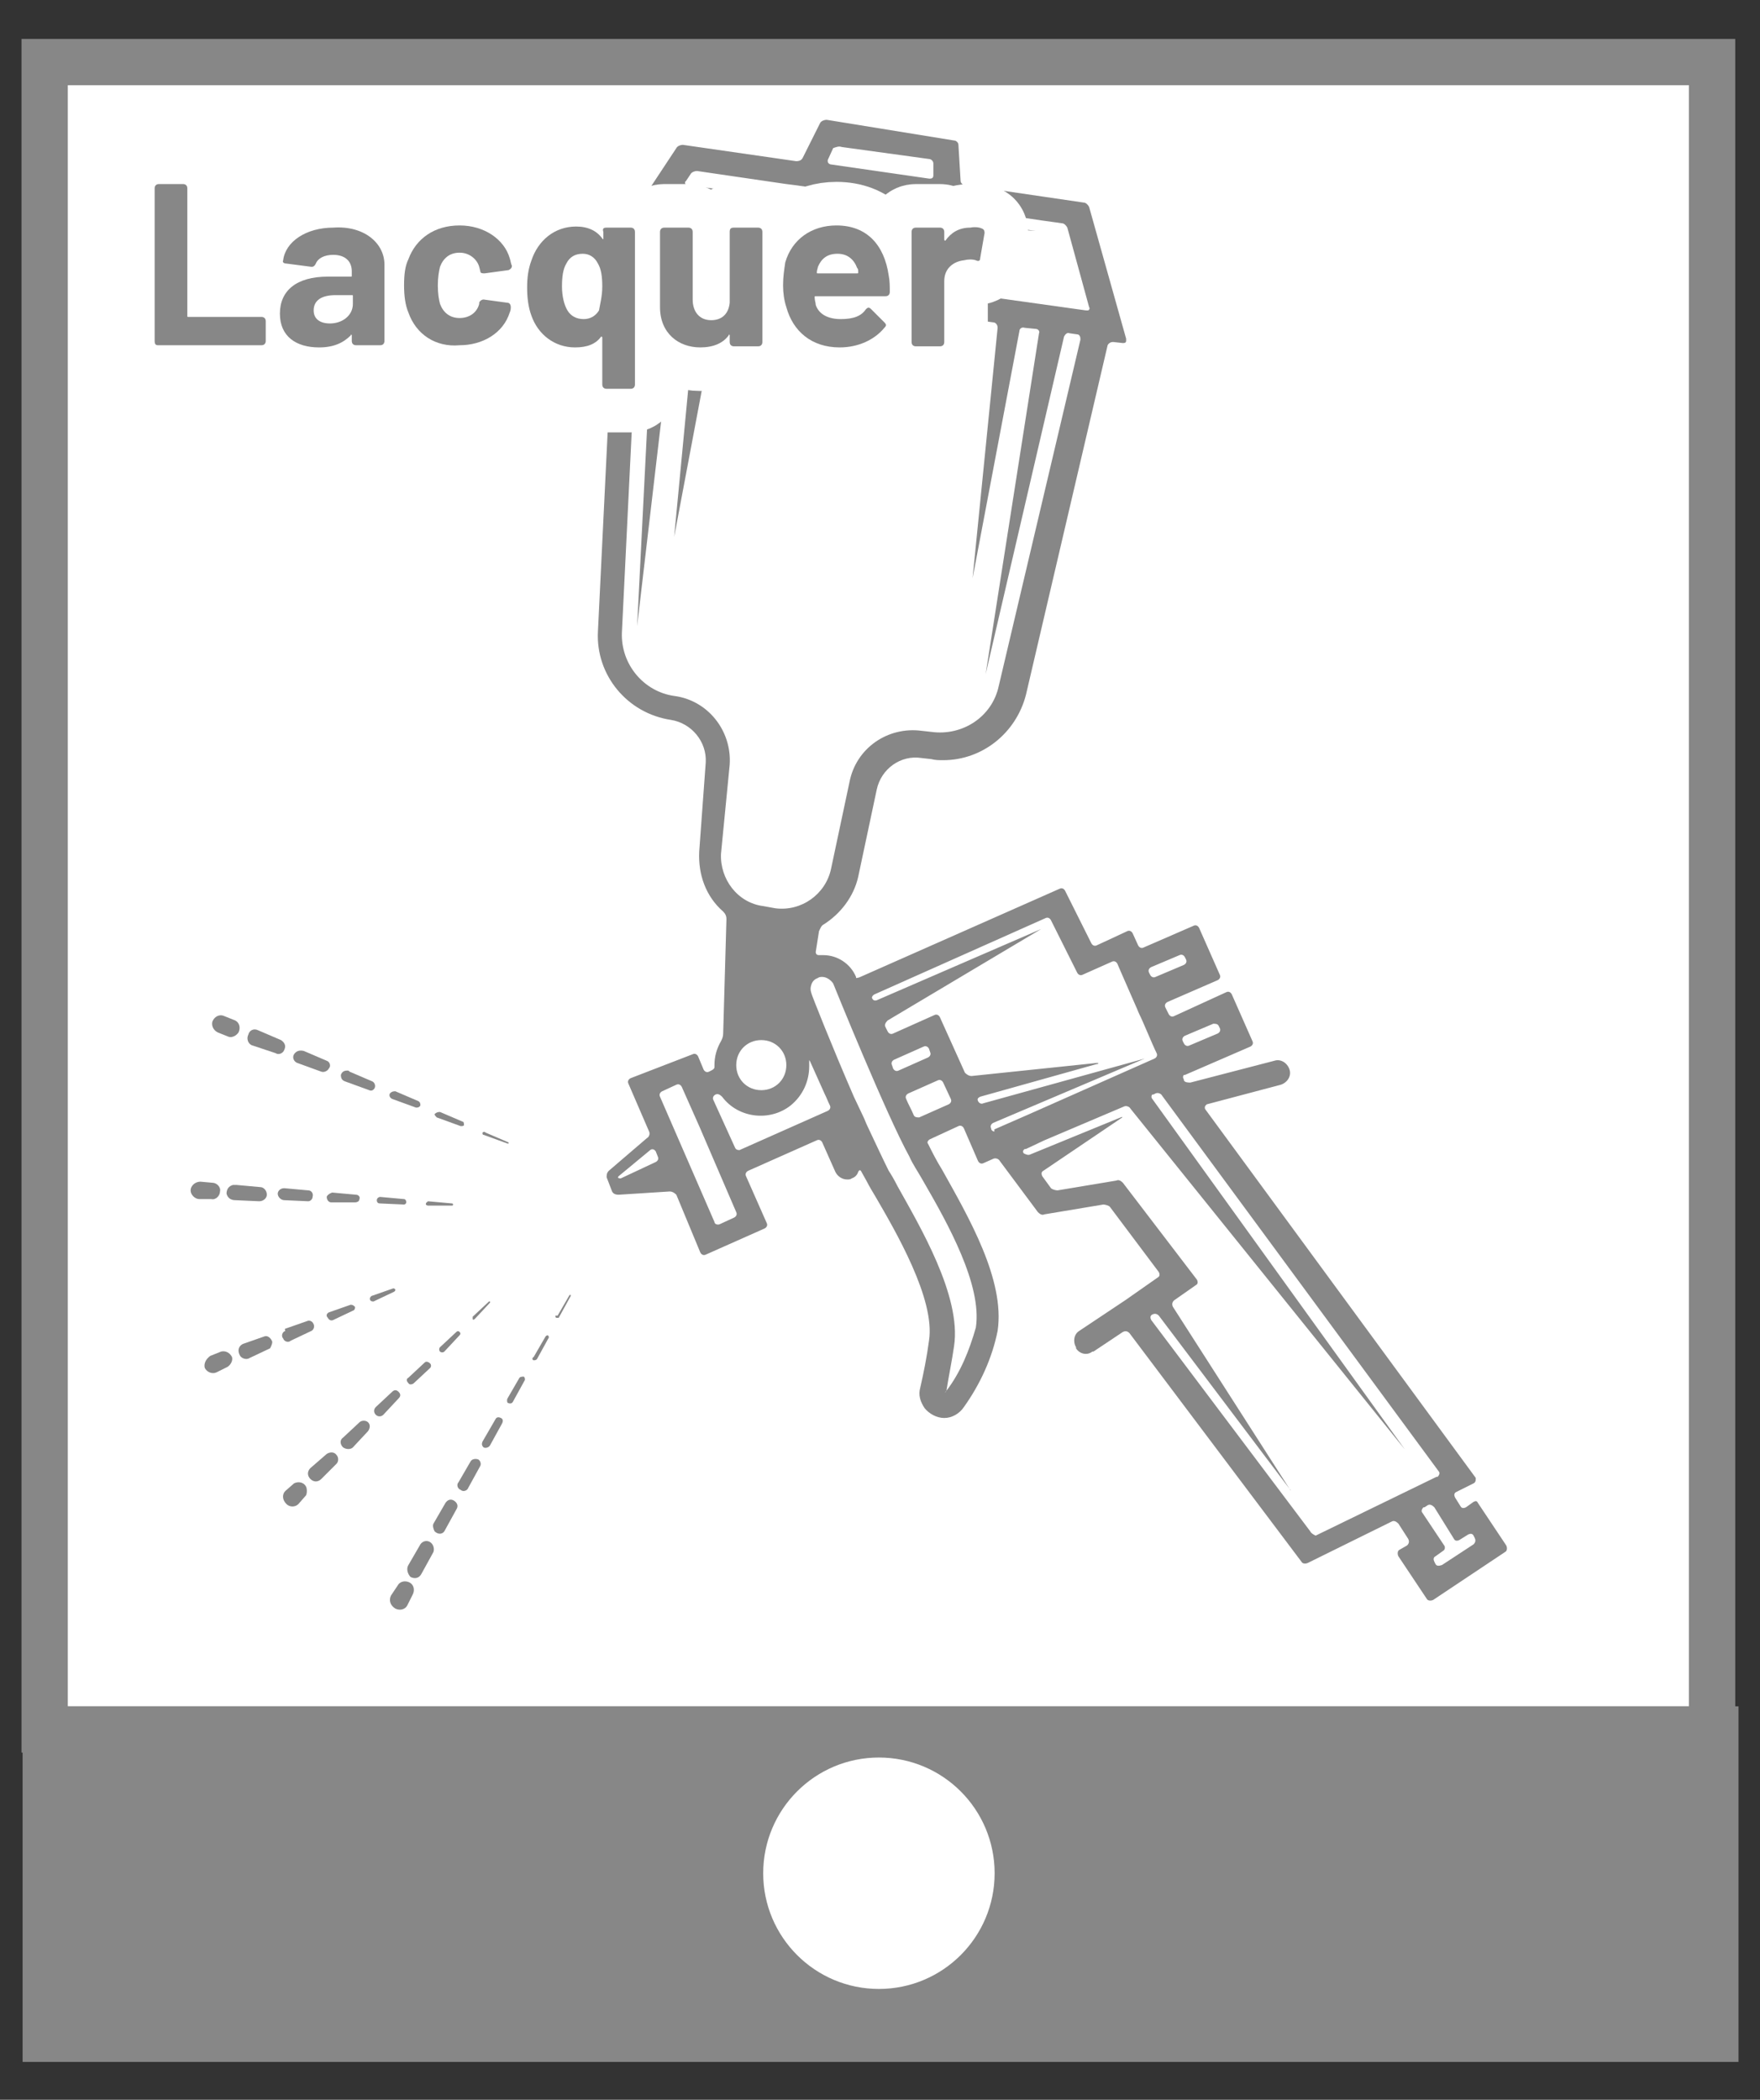 <?xml version="1.0" encoding="UTF-8"?>
<!-- Generator: Adobe Illustrator 26.0.2, SVG Export Plug-In . SVG Version: 6.00 Build 0)  -->
<svg xmlns="http://www.w3.org/2000/svg" xmlns:xlink="http://www.w3.org/1999/xlink" version="1.1" id="Ebene_1" x="0px" y="0px" viewBox="0 0 161.6 192.8" style="enable-background:new 0 0 161.6 192.8;" xml:space="preserve">
<rect x="0" y="0" width="161.6" height="192.8" fill="#333333" stroke="none"/>
<style type="text/css">
	.st0{fill:#FFFFFF;stroke:#878787;stroke-width:4.25;}
	.st1{fill:#878787;stroke:#878787;stroke-width:4.25;}
	.st2{fill:#FFFFFF;stroke:#FFFFFF;stroke-width:4.25;}
	.st3{fill:#FFFFFF;stroke:#FFFFFF;stroke-width:5;}
	.st4{fill:#878787;}
	.st5{fill:#FFFFFF;stroke:#FFFFFF;stroke-width:8;}
</style>
<rect x="4.1" y="5.7" class="st0" width="153.1" height="153.1"></rect>
<rect x="4.2" y="158.8" class="st1" width="153.3" height="28.4"></rect>
<circle class="st2" cx="80.7" cy="172" r="8.5"></circle>
<g>
	<path class="st3" d="M14.2,31.3v-14c0-0.2,0.1-0.4,0.4-0.4h2.2c0.2,0,0.4,0.1,0.4,0.4V29c0,0.1,0,0.1,0.1,0.1H24   c0.2,0,0.4,0.1,0.4,0.4v1.8c0,0.2-0.1,0.4-0.4,0.4h-9.5C14.3,31.7,14.2,31.6,14.2,31.3z"></path>
	<path class="st3" d="M35.3,24.3v7c0,0.2-0.1,0.4-0.4,0.4h-2.2c-0.2,0-0.4-0.1-0.4-0.4v-0.5c0-0.1-0.1-0.1-0.1,0   c-0.7,0.7-1.6,1.1-2.9,1.1c-2.1,0-3.6-1-3.6-3.1s1.5-3.4,4.4-3.4h2.1c0.1,0,0.1,0,0.1-0.1v-0.4c0-0.9-0.6-1.5-1.7-1.5   c-0.8,0-1.4,0.3-1.6,0.8c-0.1,0.2-0.2,0.3-0.4,0.3l-2.3-0.3c-0.2,0-0.4-0.1-0.3-0.3c0.2-1.7,2.1-3,4.6-3   C33.4,20.7,35.3,22.3,35.3,24.3z M32.4,27.9v-0.7c0-0.1,0-0.1-0.1-0.1h-1.5c-1.3,0-2,0.5-2,1.4c0,0.8,0.6,1.2,1.5,1.2   C31.4,29.7,32.4,29,32.4,27.9z"></path>
	<path class="st3" d="M37.5,28.7c-0.3-0.7-0.4-1.6-0.4-2.5c0-1,0.1-1.8,0.4-2.4c0.7-1.9,2.4-3.1,4.7-3.1s4.1,1.3,4.6,3   c0.1,0.3,0.1,0.5,0.2,0.7c0,0.2-0.1,0.3-0.3,0.4l-2.2,0.3c-0.2,0-0.4,0-0.4-0.2L44,24.5c-0.2-0.7-0.9-1.3-1.8-1.3   c-0.9,0-1.5,0.5-1.8,1.3c-0.1,0.4-0.2,1-0.2,1.7c0,0.8,0.1,1.3,0.2,1.7c0.3,0.8,0.9,1.3,1.8,1.3c0.9,0,1.6-0.5,1.8-1.3   c0-0.1,0-0.1,0-0.1c0-0.1,0.2-0.3,0.4-0.3l2.2,0.3c0.2,0,0.3,0.2,0.3,0.4c0,0.1,0,0.3-0.1,0.5c-0.6,1.9-2.5,3-4.6,3   C40,31.9,38.2,30.7,37.5,28.7z"></path>
	<path class="st3" d="M55.7,20.9h2.2c0.2,0,0.4,0.1,0.4,0.4v14c0,0.2-0.1,0.4-0.4,0.4h-2.2c-0.2,0-0.4-0.1-0.4-0.4V31   c0-0.1-0.1-0.1-0.1-0.1c-0.5,0.7-1.3,1-2.4,1c-1.9,0-3.4-1.2-4-2.9c-0.3-0.8-0.4-1.7-0.4-2.6s0.1-1.7,0.4-2.5   c0.6-1.8,2.1-3.1,4.1-3.1c1.1,0,1.9,0.4,2.4,1.1c0.1,0.1,0.1,0.1,0.1,0v-0.6C55.3,21,55.4,20.9,55.7,20.9z M55.3,26.3   c0-0.9-0.1-1.6-0.4-2.1c-0.3-0.6-0.8-0.9-1.4-0.9c-0.7,0-1.2,0.3-1.5,0.9c-0.3,0.5-0.4,1.2-0.4,2.1s0.2,1.7,0.5,2.2   s0.8,0.8,1.5,0.8c0.6,0,1.1-0.3,1.4-0.8C55.1,27.9,55.3,27.2,55.3,26.3z"></path>
	<path class="st3" d="M67.4,20.9h2.2c0.2,0,0.4,0.1,0.4,0.4v10.1c0,0.2-0.1,0.4-0.4,0.4h-2.2c-0.2,0-0.4-0.1-0.4-0.4v-0.6   c0-0.1-0.1-0.1-0.1,0c-0.5,0.7-1.4,1.1-2.6,1.1c-2,0-3.7-1.3-3.7-3.7v-6.9c0-0.2,0.1-0.4,0.4-0.4h2.2c0.2,0,0.4,0.1,0.4,0.4v6.2   c0,1.1,0.6,1.9,1.7,1.9c1,0,1.6-0.6,1.7-1.6v-6.5C67,21,67.1,20.9,67.4,20.9z"></path>
	<path class="st3" d="M79.5,28.4c0.2-0.2,0.3-0.2,0.5,0l1.2,1.2c0.2,0.2,0.2,0.3,0,0.5c-0.9,1.1-2.4,1.8-4.1,1.8   c-2.6,0-4.3-1.5-4.9-3.7c-0.2-0.6-0.3-1.3-0.3-2c0-0.8,0.1-1.4,0.2-2.1c0.6-2.1,2.4-3.4,4.7-3.4c2.8,0,4.4,1.8,4.8,4.6   c0.1,0.5,0.1,1,0.1,1.5c0,0.2-0.1,0.4-0.4,0.4h-6.4c-0.1,0-0.1,0-0.1,0.1c0,0.3,0.1,0.5,0.1,0.7c0.3,0.9,1.2,1.3,2.3,1.3   C78.4,29.3,79.1,29,79.5,28.4z M75.1,24.5c0,0.1-0.1,0.3-0.1,0.5c0,0.1,0,0.1,0.1,0.1h3.6c0.1,0,0.1,0,0.1-0.1c0-0.2,0-0.3-0.1-0.4   c-0.3-0.8-0.9-1.3-1.8-1.3C75.9,23.3,75.4,23.8,75.1,24.5z"></path>
	<path class="st3" d="M90.2,21c0.2,0.1,0.2,0.3,0.2,0.4L90,23.7c0,0.3-0.2,0.3-0.4,0.2c-0.3-0.1-0.7-0.1-1.1,0   c-0.9,0.1-1.8,0.7-1.8,1.9v5.6c0,0.2-0.1,0.4-0.4,0.4h-2.2c-0.2,0-0.4-0.1-0.4-0.4V21.3c0-0.2,0.1-0.4,0.4-0.4h2.2   c0.2,0,0.4,0.1,0.4,0.4V22c0,0.1,0.1,0.1,0.1,0.1c0.5-0.7,1.2-1.2,2.3-1.2C89.6,20.8,90,20.9,90.2,21z"></path>
</g>
<g>
	<path class="st4" d="M135.3,137.9l-0.7,0.5c-0.2,0.1-0.4,0.1-0.5-0.1l0,0l-0.5-0.8c-0.1-0.2-0.1-0.4,0.1-0.5l0,0l1.6-0.8   c0.2-0.1,0.2-0.3,0.2-0.4c0,0,0,0,0-0.1l-24.8-33.8c-0.1-0.1-0.1-0.3,0-0.4l0.1-0.1l6.8-1.8c0.6-0.2,1-0.8,0.8-1.4s-0.8-1-1.4-0.8   l-7.7,2c-0.2,0-0.5,0-0.6-0.2v-0.1c-0.1-0.1-0.1-0.3,0-0.4h0.1l6-2.6c0.2-0.1,0.3-0.3,0.2-0.5l-1.9-4.3c-0.1-0.2-0.3-0.3-0.5-0.2   l0,0l-4.8,2.2c-0.2,0.1-0.4,0-0.5-0.2l0,0l-0.3-0.6c-0.1-0.2,0-0.4,0.2-0.5l0,0l4.6-2c0.2-0.1,0.3-0.3,0.2-0.5l0,0l-1.9-4.3   c-0.1-0.2-0.3-0.3-0.5-0.2l-4.6,2c-0.2,0.1-0.4,0-0.5-0.2l0,0l-0.5-1.1c-0.1-0.2-0.3-0.3-0.5-0.2l-2.8,1.3c-0.2,0.1-0.4,0-0.5-0.2   l-2.4-4.8c-0.1-0.2-0.3-0.3-0.5-0.2l0,0L79,89.7c-0.2,0.1-0.4,0.1-0.4,0.1v-0.1c-0.5-1.2-1.7-2-3-2c-0.1,0-0.2,0-0.4,0   c-0.2,0-0.3-0.1-0.3-0.3l0.3-1.9c0.1-0.2,0.2-0.5,0.4-0.6c1.6-1,2.8-2.6,3.2-4.4l1.7-8c0.4-1.9,2.2-3.2,4.1-2.9l0.9,0.1   c0.4,0.1,0.7,0.1,1.1,0.1c3.6,0,6.7-2.5,7.6-6l7.5-32.1c0.1-0.2,0.3-0.3,0.5-0.3l0.9,0.1c0.1,0,0.3,0,0.3-0.2c0-0.1,0-0.1,0-0.2   L100,19c-0.1-0.2-0.3-0.4-0.5-0.4L88.6,17c-0.2,0-0.4-0.2-0.4-0.4L88,13.3c0-0.2-0.2-0.4-0.4-0.4L75.9,11c-0.2,0-0.5,0.1-0.6,0.3   l-1.6,3.2c-0.1,0.2-0.3,0.3-0.6,0.3l-10.4-1.5c-0.2,0-0.5,0.1-0.6,0.3l-7,10.6c-0.1,0.1-0.1,0.2,0,0.3c0,0,0.1,0.1,0.2,0.1l0.8,0.1   c0.2,0,0.4,0.2,0.4,0.5L54.9,58c-0.2,4,2.7,7.5,6.7,8.1c1.9,0.3,3.3,2,3.2,3.9l-0.6,8.2c-0.1,2.1,0.6,4.1,2.2,5.5   c0.2,0.2,0.3,0.4,0.3,0.7l-0.3,10.5c0,0.3-0.1,0.5-0.2,0.7c-0.4,0.7-0.6,1.4-0.6,2.2c0,0.1,0,0.1,0,0.2s-0.1,0.2-0.3,0.3l-0.2,0.1   c-0.2,0.1-0.4,0-0.5-0.2l0,0L64.1,97c-0.1-0.2-0.3-0.3-0.5-0.2l0,0L57.9,99c-0.2,0.1-0.3,0.3-0.2,0.5l1.9,4.4   c0.1,0.2,0,0.5-0.2,0.6l-3.5,3c-0.2,0.2-0.2,0.4-0.2,0.6l0.5,1.3c0.1,0.2,0.3,0.3,0.6,0.3l4.7-0.3c0.2,0,0.4,0.1,0.6,0.3l2.2,5.3   c0.1,0.2,0.3,0.3,0.5,0.2l0,0l5.4-2.4c0.2-0.1,0.3-0.3,0.2-0.5l-1.9-4.3c-0.1-0.2,0-0.4,0.2-0.5l6.3-2.8c0.2-0.1,0.4,0,0.5,0.2l0,0   l1.2,2.7c0.2,0.4,0.6,0.7,1.1,0.7c0.1,0,0.3,0,0.4-0.1c0.3-0.1,0.5-0.3,0.6-0.6c0.1-0.2,0.2-0.2,0.3,0l0.5,0.9   c0.2,0.4,0.5,0.9,0.8,1.4c1.8,3.1,5.5,9.4,4.9,13.2c-0.2,1.5-0.5,3-0.8,4.3c-0.2,0.7,0,1.3,0.4,1.9c0.4,0.5,1.1,0.9,1.8,0.9   c0.7,0,1.4-0.4,1.8-1c1.5-2.1,2.6-4.5,3.1-7c0.7-4.7-2.7-10.5-5.1-14.8c-0.5-0.8-0.9-1.6-1.2-2.2l-0.1-0.2c-0.1-0.1,0-0.3,0.2-0.4   l2.6-1.2c0.2-0.1,0.4,0,0.5,0.2l1.3,3c0.1,0.2,0.3,0.3,0.5,0.2l0,0l0.9-0.4c0.2-0.1,0.5,0,0.6,0.2l3.5,4.7c0.2,0.2,0.4,0.3,0.6,0.2   l5.4-0.9c0.2,0,0.5,0.1,0.6,0.2l4.5,6c0.1,0.2,0.1,0.4-0.1,0.5l0,0l-3,2.1l-0.6,0.4l-3.6,2.4c-0.5,0.3-0.6,1-0.3,1.5c0,0,0,0,0,0.1   c0.3,0.5,1,0.7,1.5,0.3c0,0,0,0,0.1,0l2.7-1.8c0.2-0.1,0.4-0.1,0.6,0.1l15.8,21c0.1,0.2,0.4,0.2,0.6,0.1l7.7-3.8   c0.2-0.1,0.4,0,0.6,0.2l0.9,1.4c0.1,0.2,0.1,0.4-0.1,0.6l-0.7,0.4c-0.2,0.1-0.2,0.4-0.1,0.6l2.6,3.9c0.1,0.2,0.4,0.2,0.6,0.1   l6.6-4.4c0.2-0.1,0.2-0.4,0.1-0.6l-2.6-3.9C135.6,137.8,135.5,137.8,135.3,137.9z M111.9,94.2l0.1,0.2c0.1,0.2,0,0.4-0.2,0.5l0,0   l-2.6,1.1c-0.2,0.1-0.4,0-0.5-0.2l0,0l-0.1-0.2c-0.1-0.2,0-0.4,0.2-0.5l0,0l2.6-1.1C111.6,94,111.8,94,111.9,94.2z M108.8,87.9   l0.1,0.2c0.1,0.2,0,0.4-0.2,0.5l0,0l-2.6,1.1c-0.2,0.1-0.4,0-0.5-0.2l0,0l-0.1-0.2c-0.1-0.2,0-0.4,0.2-0.5l0,0l2.6-1.1   C108.5,87.6,108.7,87.7,108.8,87.9L108.8,87.9z M77.3,13.5l8,1.1c0.2,0,0.4,0.2,0.4,0.4v1.1c0,0.2-0.1,0.3-0.3,0.3h-0.1l-9-1.3   c-0.1,0-0.3-0.1-0.3-0.3v-0.1l0.5-1.1C76.8,13.5,77,13.4,77.3,13.5z M61.7,19l33.4,2.2c0.2,0,0.2,0,0,0l-32-4.2   c-0.1,0-0.2-0.1-0.2-0.2s0-0.1,0.1-0.2l0.4-0.6c0.1-0.2,0.4-0.3,0.6-0.3l8.2,1.2L73,17c2.2,0.3,12.6,1.8,14.7,2.1l0.8,0.1   c1.6,0.2,7.4,1.1,9,1.3c0.2,0,0.4,0.2,0.5,0.4l2,7.3c0.1,0.1,0,0.3-0.1,0.3c0,0-0.1,0-0.2,0l-18.6-2.6l-21.9-3.1   c-0.1,0-0.2-0.1-0.2-0.2s0-0.1,0.1-0.1l2.1-3.1C61.3,19.1,61.5,19,61.7,19z M67,70.2c0.2-3.1-2-5.9-5.1-6.3   c-2.8-0.4-4.9-2.9-4.8-5.8l1.6-32.7c0-0.2,0.2-0.4,0.4-0.3l0,0l0.6,0.1c0.2,0,0.4,0.2,0.4,0.5l-1.6,31.8c0,0.2,0,0.2,0,0l3.7-31.6   c0-0.2,0.2-0.4,0.4-0.3l0,0l1.1,0.2c0.2,0,0.4,0.2,0.4,0.4l-2.2,23.1c0,0.2,0,0.2,0,0l4.3-22.8c0-0.2,0.2-0.4,0.5-0.3l14.3,2   l10.2,1.4c0.2,0,0.4,0.2,0.4,0.5l-2.3,23c0,0.2,0,0.2,0,0l4.3-22.7c0-0.2,0.2-0.4,0.5-0.3l1,0.1c0.2,0,0.4,0.2,0.3,0.4l0,0   l-4.9,31.3c0,0.2,0,0.2,0,0l7.2-31c0.1-0.2,0.3-0.4,0.5-0.3l0.7,0.1c0.2,0,0.3,0.2,0.3,0.4c0,0,0,0,0,0.1L91.7,63   c-0.6,2.8-3.3,4.6-6.2,4.2l-0.9-0.1c-3.1-0.4-6,1.6-6.6,4.7l-1.7,8c-0.5,2.3-2.7,3.9-5.1,3.6l-1.1-0.2c-2.4-0.3-4-2.5-3.9-4.8   L67,70.2z M72.2,97.8c0,1.3-1,2.3-2.3,2.3s-2.3-1-2.3-2.3s1-2.3,2.3-2.3l0,0C71.2,95.5,72.2,96.5,72.2,97.8L72.2,97.8z M56.8,108   l2.9-2.4c0.1-0.1,0.3-0.1,0.4,0l0.1,0.1l0.2,0.5c0.1,0.2,0,0.4-0.2,0.5l0,0l-3.2,1.5C56.7,108.2,56.7,108.1,56.8,108z M65.6,112.2   l-5-11.5c-0.1-0.2,0-0.4,0.2-0.5l0,0l1.3-0.6c0.2-0.1,0.4,0,0.5,0.2l1.6,3.6l3.4,7.9c0.1,0.2,0,0.4-0.2,0.5l-1.3,0.6   C65.9,112.5,65.6,112.4,65.6,112.2L65.6,112.2z M67.5,105.4l-2-4.4c-0.1-0.2,0-0.4,0.2-0.5l0,0c0.2-0.1,0.4,0,0.6,0.2   c1.5,2,4.4,2.3,6.3,0.8c1.1-0.9,1.7-2.2,1.7-3.6c0-0.1,0-0.2,0-0.4s0-0.2,0.1,0l1.3,2.9c0.2,0.4,0.3,0.7,0.5,1.1   c0.1,0.2,0,0.4-0.2,0.5l0,0l-8.1,3.6C67.8,105.6,67.6,105.6,67.5,105.4L67.5,105.4z M86.7,128.8v-0.3c0-0.2,0-0.2,0,0V128.8   C86.7,129,86.7,129,86.7,128.8z M86.9,127.7C86.8,127.9,86.7,127.9,86.9,127.7c0.2-1.3,0.5-2.7,0.7-4.1c0.7-4.6-3.2-11.1-5.2-14.7   c-0.3-0.6-0.6-1.1-0.8-1.4c-0.5-1-1.2-2.5-2-4.2c-0.1-0.2-0.2-0.5-0.3-0.7l-0.9-1.9c-2-4.6-3.9-9.4-3.9-9.5c-0.1-0.3-0.1-0.5,0-0.8   s0.3-0.5,0.6-0.6c0.1-0.1,0.3-0.1,0.4-0.1c0.4,0,0.8,0.3,1,0.6c0.2,0.5,4.9,12.1,7,15.9c0.3,0.7,0.8,1.4,1.3,2.3   c2.2,3.8,5.4,9.5,4.8,13.4C89,124,88.2,126,86.9,127.7L86.9,127.7z M82.1,97.3l2.7-1.2c0.2-0.1,0.4,0,0.5,0.2l0,0l0.1,0.3   c0.1,0.2,0,0.4-0.2,0.5l0,0l-2.7,1.2c-0.2,0.1-0.4,0-0.5-0.2l0,0l-0.1-0.3C81.8,97.6,81.9,97.4,82.1,97.3L82.1,97.3z M83.9,102.4   c-0.2-0.5-0.5-1-0.7-1.5c-0.1-0.2,0-0.4,0.2-0.5l2.7-1.2c0.2-0.1,0.4,0,0.5,0.2l0.7,1.5c0.1,0.2,0,0.4-0.2,0.5l0,0l-2.7,1.2   C84.2,102.6,84,102.6,83.9,102.4z M91.3,103.9c-0.1,0-0.3-0.1-0.3-0.3l0,0c-0.1-0.2,0-0.4,0.2-0.5l0,0l13.9-5.9   c0.2-0.1,0.2-0.1,0,0l-14.8,4.1c-0.2,0.1-0.4,0-0.5-0.2s0-0.3,0.2-0.4l10.7-3c0.2,0,0.2-0.1,0-0.1l-11.5,1.2   c-0.2,0-0.4-0.1-0.6-0.3l-2.3-5.1c-0.1-0.2-0.3-0.3-0.5-0.2L82,94.9c-0.2,0.1-0.4,0-0.5-0.2l-0.2-0.4c-0.1-0.2,0-0.4,0.2-0.6   l14.1-8.4c0.2-0.1,0.2-0.1,0,0l-15,6.5c-0.2,0.1-0.4,0.1-0.5-0.1c-0.1-0.1,0-0.3,0.2-0.4l15.7-7c0.2-0.1,0.4,0,0.5,0.2l2.4,4.8   c0.1,0.2,0.3,0.3,0.5,0.2l2.7-1.2c0.2-0.1,0.4,0,0.5,0.2l0.3,0.7l1.4,3.2c0.1,0.2,0.2,0.5,0.3,0.7c0.4,0.8,1.2,2.8,1.6,3.6   c0.1,0.2,0,0.4-0.2,0.5l0,0l-11.5,5.1l-3.2,1.4L91.3,103.9z M120.3,140.6l-14.6-19.4c-0.1-0.2-0.1-0.4,0.1-0.5l0,0   c0.2-0.1,0.4-0.1,0.6,0.1l12,15.9c0.1,0.2,0.2,0.2,0,0L107.7,120c-0.1-0.2-0.1-0.4,0.1-0.6l2-1.4c0.2-0.1,0.2-0.3,0.1-0.5l0,0   l-6.8-8.9c-0.2-0.2-0.4-0.3-0.6-0.2l-5.4,0.9c-0.2,0-0.5-0.1-0.6-0.2l-0.8-1.1c-0.1-0.2-0.1-0.4,0.1-0.5l0,0l7.1-4.8   c0.2-0.1,0.2-0.2,0-0.1l-8.3,3.4c-0.2,0.1-0.4,0-0.6-0.1c-0.1-0.1-0.1-0.3,0.1-0.4h0.1l1.7-0.8l7.3-3.1c0.2-0.1,0.5,0,0.6,0.2   l25.2,31.3c0.1,0.2,0.1,0.2,0,0l-23.2-32.2c-0.1-0.1-0.1-0.3,0-0.4h0.1l0.2-0.1c0.2-0.1,0.5,0,0.6,0.2l25.4,34.5   c0.1,0.1,0.1,0.3-0.1,0.5c0,0,0,0-0.1,0l-11.1,5.4C120.6,140.9,120.4,140.8,120.3,140.6L120.3,140.6z M131.8,143.6l-0.1-0.2   c-0.1-0.2-0.1-0.4,0.1-0.5l0,0l0.7-0.5c0.2-0.1,0.2-0.4,0.1-0.5l0,0l-2-3c-0.1-0.1-0.1-0.3,0.1-0.5c0,0,0,0,0.1,0l0.3-0.2   c0.2-0.1,0.4,0,0.6,0.2l1.8,2.9c0.1,0.2,0.3,0.2,0.5,0.1l0,0l0.8-0.5c0.2-0.1,0.4-0.1,0.5,0.1l0,0l0.1,0.2c0.1,0.2,0.1,0.4-0.1,0.6   l-2.9,1.9C132.1,143.8,131.9,143.8,131.8,143.6L131.8,143.6z"></path>
	<path class="st4" d="M20.6,93.3l1,0.4c0.4,0.2,0.5,0.7,0.3,1.1c-0.2,0.3-0.6,0.5-0.9,0.4l-1-0.4c-0.4-0.2-0.6-0.6-0.5-1   C19.7,93.3,20.2,93.1,20.6,93.3L20.6,93.3z"></path>
	<path class="st4" d="M23.7,94.6l2.1,0.9c0.3,0.2,0.5,0.5,0.3,0.9c-0.1,0.3-0.5,0.5-0.8,0.3L23.2,96c-0.4-0.1-0.6-0.6-0.4-1   C22.9,94.6,23.3,94.4,23.7,94.6L23.7,94.6z"></path>
	<path class="st4" d="M27.9,96.5l2.1,0.9c0.3,0.1,0.4,0.5,0.2,0.7c-0.1,0.2-0.4,0.4-0.7,0.3l-2.2-0.8c-0.3-0.1-0.5-0.5-0.3-0.8   C27.2,96.5,27.5,96.4,27.9,96.5L27.9,96.5L27.9,96.5z"></path>
	<path class="st4" d="M32.1,98.4l2.1,0.9c0.2,0.1,0.3,0.4,0.2,0.6s-0.3,0.3-0.5,0.2l-2.2-0.8c-0.3-0.1-0.4-0.3-0.4-0.6   c0.1-0.3,0.3-0.4,0.6-0.4C32,98.3,32,98.3,32.1,98.4L32.1,98.4z"></path>
	<path class="st4" d="M36.3,100.2l2.1,0.9c0.2,0.1,0.2,0.3,0.2,0.4c-0.1,0.2-0.3,0.2-0.4,0.2l-2.2-0.8c-0.2-0.1-0.3-0.3-0.2-0.5   C35.9,100.3,36,100.2,36.3,100.2L36.3,100.2z"></path>
	<path class="st4" d="M40.4,102.1l2.1,0.9c0.1,0,0.1,0.2,0.1,0.3l0,0c0,0.1-0.2,0.1-0.3,0.1l-2.2-0.8c-0.1-0.1-0.2-0.2-0.2-0.3l0,0   C40.1,102.1,40.3,102.1,40.4,102.1L40.4,102.1L40.4,102.1z"></path>
	<path class="st4" d="M44.6,104l2.1,0.9v0.1h-0.1l-2.2-0.8c-0.1,0-0.1-0.1-0.1-0.2l0,0C44.4,103.9,44.5,103.9,44.6,104   C44.6,103.9,44.6,103.9,44.6,104L44.6,104z"></path>
	<path class="st4" d="M48.8,105.8l1,0.4L48.8,105.8L48.8,105.8L48.8,105.8L48.8,105.8z"></path>
	<path class="st4" d="M18.4,108.5l1.1,0.1c0.4,0,0.8,0.4,0.7,0.8c0,0.4-0.4,0.8-0.8,0.7l0,0h-1.1c-0.4,0-0.8-0.4-0.8-0.8   S17.9,108.5,18.4,108.5L18.4,108.5z"></path>
	<path class="st4" d="M21.7,108.8l2.2,0.2c0.3,0,0.6,0.3,0.6,0.7c0,0.3-0.3,0.6-0.7,0.6l-2.2-0.1c-0.4,0-0.7-0.2-0.8-0.6   c0-0.4,0.2-0.7,0.6-0.8C21.5,108.8,21.5,108.8,21.7,108.8L21.7,108.8z"></path>
	<path class="st4" d="M26.1,109.1l2.2,0.2c0.3,0,0.5,0.3,0.4,0.6c0,0.2-0.2,0.4-0.4,0.4l-2.2-0.1c-0.3,0-0.6-0.3-0.6-0.6   C25.5,109.4,25.7,109.1,26.1,109.1L26.1,109.1L26.1,109.1z"></path>
	<path class="st4" d="M30.5,109.5l2.2,0.2c0.2,0,0.4,0.2,0.3,0.4c0,0.2-0.2,0.3-0.4,0.3h-2.2c-0.2,0-0.4-0.2-0.4-0.5   C30,109.8,30.2,109.6,30.5,109.5L30.5,109.5z"></path>
	<path class="st4" d="M34.9,109.9l2.2,0.2c0.1,0,0.2,0.1,0.2,0.3l0,0c0,0.1-0.1,0.2-0.2,0.2l-2.2-0.1c-0.2,0-0.3-0.1-0.3-0.3l0,0   C34.6,110,34.8,109.9,34.9,109.9L34.9,109.9z"></path>
	<path class="st4" d="M39.3,110.3l2.2,0.2c0,0,0.1,0,0.1,0.1l0,0c0,0,0,0.1-0.1,0.1l0,0h-2.2c-0.1,0-0.2-0.1-0.2-0.1l0,0   C39.1,110.4,39.2,110.4,39.3,110.3C39.3,110.4,39.3,110.4,39.3,110.3L39.3,110.3z"></path>
	<path class="st4" d="M43.7,110.7l1.1,0.1L43.7,110.7L43.7,110.7L43.7,110.7L43.7,110.7z"></path>
	<path class="st4" d="M19.3,124.5l1-0.4c0.4-0.1,0.8,0.1,1,0.5c0.1,0.3-0.1,0.7-0.4,0.9l-1,0.5c-0.4,0.2-0.9,0-1.1-0.4   C18.7,125.2,18.9,124.8,19.3,124.5L19.3,124.5z"></path>
	<path class="st4" d="M22.3,123.4l2-0.7c0.3-0.1,0.6,0.2,0.7,0.5c0,0.2-0.1,0.4-0.2,0.6l-1.9,0.9c-0.3,0.2-0.8,0-0.9-0.3   C21.8,124,21.9,123.6,22.3,123.4C22.2,123.4,22.2,123.4,22.3,123.4L22.3,123.4z"></path>
	<path class="st4" d="M26.2,122l2-0.7c0.2-0.1,0.5,0,0.6,0.3l0,0c0.1,0.2,0,0.5-0.2,0.6l-1.9,0.9c-0.2,0.2-0.6,0.1-0.7-0.2   c-0.2-0.2-0.1-0.6,0.2-0.7C26.1,122,26.2,122,26.2,122L26.2,122z"></path>
	<path class="st4" d="M30.2,120.5l2-0.7c0.2,0,0.3,0.1,0.4,0.2c0,0.1,0,0.2-0.1,0.3l-1.9,0.9c-0.2,0.1-0.4,0-0.5-0.2   C29.9,120.8,30,120.6,30.2,120.5C30.1,120.5,30.1,120.5,30.2,120.5L30.2,120.5z"></path>
	<path class="st4" d="M34.1,119l2-0.7c0.1,0,0.1,0,0.2,0.1l0,0c0,0.1,0,0.1-0.1,0.2l-1.9,0.9c-0.1,0-0.2,0-0.3-0.1   C33.9,119.2,34,119.1,34.1,119L34.1,119z"></path>
	<path class="st4" d="M38,117.6l1-0.4L38,117.6L38,117.6z"></path>
	<path class="st4" d="M26.2,136.9l0.8-0.7c0.4-0.2,0.9-0.1,1.1,0.3c0.1,0.2,0.1,0.6,0,0.8l-0.7,0.8c-0.3,0.3-0.8,0.3-1.1,0   C25.9,137.7,25.9,137.2,26.2,136.9L26.2,136.9z"></path>
	<path class="st4" d="M28.5,134.8l1.5-1.3c0.3-0.2,0.7-0.2,0.9,0.1c0.2,0.2,0.2,0.6,0,0.8l-1.4,1.4c-0.3,0.3-0.7,0.3-1,0l0,0   C28.2,135.5,28.2,135.1,28.5,134.8L28.5,134.8L28.5,134.8z"></path>
	<path class="st4" d="M31.5,132l1.5-1.4c0.2-0.2,0.6-0.2,0.8,0s0.2,0.5,0,0.8l-1.4,1.5c-0.2,0.2-0.6,0.2-0.9,0   C31.2,132.6,31.2,132.2,31.5,132L31.5,132z"></path>
	<path class="st4" d="M34.5,129.2l1.5-1.4c0.2-0.2,0.4-0.2,0.6,0c0.2,0.2,0.2,0.4,0,0.6l-1.4,1.5c-0.2,0.2-0.5,0.2-0.7,0   C34.3,129.7,34.3,129.4,34.5,129.2L34.5,129.2z"></path>
	<path class="st4" d="M37.5,126.5l1.5-1.4c0.1-0.1,0.3-0.1,0.5,0.1c0.1,0.1,0.1,0.3,0,0.4L38,127c-0.1,0.1-0.4,0.2-0.5,0l0,0   C37.3,126.8,37.3,126.6,37.5,126.5L37.5,126.5z"></path>
	<path class="st4" d="M40.4,123.7l1.5-1.4c0.1-0.1,0.2-0.1,0.3,0l0,0c0.1,0.1,0.1,0.2,0,0.3l-1.4,1.5c-0.1,0.1-0.3,0.1-0.4,0   C40.3,124,40.3,123.8,40.4,123.7L40.4,123.7L40.4,123.7z"></path>
	<path class="st4" d="M43.4,120.9l1.5-1.4H45l0,0v0.1l-1.4,1.5c-0.1,0.1-0.2,0.1-0.2,0C43.4,121.1,43.4,121,43.4,120.9L43.4,120.9z"></path>
	<path class="st4" d="M46.4,118.2l0.8-0.7L46.4,118.2L46.4,118.2L46.4,118.2L46.4,118.2z"></path>
	<path class="st4" d="M35.9,146.5l0.6-0.9c0.2-0.4,0.7-0.5,1.1-0.3c0.4,0.2,0.5,0.7,0.3,1.1l0,0l-0.5,1c-0.2,0.4-0.7,0.5-1.1,0.3   C35.8,147.4,35.7,146.9,35.9,146.5L35.9,146.5z"></path>
	<path class="st4" d="M37.5,143.7l1.1-1.9c0.2-0.3,0.6-0.4,0.9-0.2c0.3,0.2,0.4,0.6,0.3,0.9l-1.1,2c-0.2,0.4-0.6,0.5-1,0.3l0,0   C37.4,144.5,37.3,144,37.5,143.7L37.5,143.7z"></path>
	<path class="st4" d="M39.8,139.9l1.1-1.9c0.2-0.3,0.5-0.4,0.8-0.2s0.4,0.5,0.2,0.8l-1.1,2c-0.2,0.3-0.6,0.3-0.9,0   C39.8,140.4,39.7,140.1,39.8,139.9L39.8,139.9z"></path>
	<path class="st4" d="M42.1,136.1l1.1-1.9c0.1-0.2,0.4-0.3,0.7-0.2l0,0c0.2,0.1,0.3,0.4,0.2,0.6l-1.1,2c-0.1,0.3-0.5,0.4-0.7,0.2   l0,0C42,136.7,41.9,136.3,42.1,136.1C42,136.1,42,136.1,42.1,136.1L42.1,136.1z"></path>
	<path class="st4" d="M44.4,132.2l1.1-1.9c0.1-0.2,0.3-0.2,0.5-0.1c0.2,0.1,0.2,0.3,0.1,0.5l-1.1,2c-0.1,0.2-0.4,0.3-0.6,0.2l0,0   C44.2,132.7,44.2,132.5,44.4,132.2L44.4,132.2z"></path>
	<path class="st4" d="M46.6,128.4l1.1-1.9c0.1-0.1,0.3-0.1,0.4-0.1c0.1,0.1,0.1,0.2,0.1,0.3l-1.1,2c-0.1,0.2-0.3,0.2-0.5,0.1l0,0   C46.6,128.8,46.5,128.6,46.6,128.4L46.6,128.4z"></path>
	<path class="st4" d="M49,124.6l1.1-1.9c0.1-0.1,0.2-0.1,0.2-0.1c0.1,0.1,0.1,0.2,0.1,0.2l-1.1,2c-0.1,0.1-0.2,0.1-0.3,0.1   C48.9,124.9,48.8,124.7,49,124.6C48.9,124.6,48.9,124.6,49,124.6L49,124.6z"></path>
	<path class="st4" d="M51.2,120.8l1.1-1.9h0.1v0.1l-1.1,2c0,0-0.1,0-0.2,0c-0.1,0-0.1-0.1-0.1-0.2H51.2z"></path>
	<path class="st4" d="M53.5,117l0.6-0.9L53.5,117L53.5,117L53.5,117L53.5,117z"></path>
</g>
<g>
	<path class="st5" d="M14.2,31.3v-14c0-0.2,0.1-0.4,0.4-0.4h2.2c0.2,0,0.4,0.1,0.4,0.4V29c0,0.1,0,0.1,0.1,0.1H24   c0.2,0,0.4,0.1,0.4,0.4v1.8c0,0.2-0.1,0.4-0.4,0.4h-9.5C14.3,31.7,14.2,31.6,14.2,31.3z"></path>
	<path class="st5" d="M35.3,24.3v7c0,0.2-0.1,0.4-0.4,0.4h-2.2c-0.2,0-0.4-0.1-0.4-0.4v-0.5c0-0.1-0.1-0.1-0.1,0   c-0.7,0.7-1.6,1.1-2.9,1.1c-2.1,0-3.6-1-3.6-3.1s1.5-3.4,4.4-3.4h2.1c0.1,0,0.1,0,0.1-0.1v-0.4c0-0.9-0.6-1.5-1.7-1.5   c-0.8,0-1.4,0.3-1.6,0.8c-0.1,0.2-0.2,0.3-0.4,0.3l-2.3-0.3c-0.2,0-0.4-0.1-0.3-0.3c0.2-1.7,2.1-3,4.6-3   C33.4,20.7,35.3,22.3,35.3,24.3z M32.4,27.9v-0.7c0-0.1,0-0.1-0.1-0.1h-1.5c-1.3,0-2,0.5-2,1.4c0,0.8,0.6,1.2,1.5,1.2   C31.4,29.7,32.4,29,32.4,27.9z"></path>
	<path class="st5" d="M37.5,28.7c-0.3-0.7-0.4-1.6-0.4-2.5c0-1,0.1-1.8,0.4-2.4c0.7-1.9,2.4-3.1,4.7-3.1s4.1,1.3,4.6,3   c0.1,0.3,0.1,0.5,0.2,0.7c0,0.2-0.1,0.3-0.3,0.4l-2.2,0.3c-0.2,0-0.4,0-0.4-0.2L44,24.5c-0.2-0.7-0.9-1.3-1.8-1.3   c-0.9,0-1.5,0.5-1.8,1.3c-0.1,0.4-0.2,1-0.2,1.7c0,0.8,0.1,1.3,0.2,1.7c0.3,0.8,0.9,1.3,1.8,1.3c0.9,0,1.6-0.5,1.8-1.3   c0-0.1,0-0.1,0-0.1c0-0.1,0.2-0.3,0.4-0.3l2.2,0.3c0.2,0,0.3,0.2,0.3,0.4c0,0.1,0,0.3-0.1,0.5c-0.6,1.9-2.5,3-4.6,3   C40,31.9,38.2,30.7,37.5,28.7z"></path>
	<path class="st5" d="M55.7,20.9h2.2c0.2,0,0.4,0.1,0.4,0.4v14c0,0.2-0.1,0.4-0.4,0.4h-2.2c-0.2,0-0.4-0.1-0.4-0.4V31   c0-0.1-0.1-0.1-0.1-0.1c-0.5,0.7-1.3,1-2.4,1c-1.9,0-3.4-1.2-4-2.9c-0.3-0.8-0.4-1.7-0.4-2.6s0.1-1.7,0.4-2.5   c0.6-1.8,2.1-3.1,4.1-3.1c1.1,0,1.9,0.4,2.4,1.1c0.1,0.1,0.1,0.1,0.1,0v-0.6C55.3,21,55.4,20.9,55.7,20.9z M55.3,26.3   c0-0.9-0.1-1.6-0.4-2.1c-0.3-0.6-0.8-0.9-1.4-0.9c-0.7,0-1.2,0.3-1.5,0.9c-0.3,0.5-0.4,1.2-0.4,2.1s0.2,1.7,0.5,2.2   s0.8,0.8,1.5,0.8c0.6,0,1.1-0.3,1.4-0.8C55.1,27.9,55.3,27.2,55.3,26.3z"></path>
	<path class="st5" d="M67.4,20.9h2.2c0.2,0,0.4,0.1,0.4,0.4v10.1c0,0.2-0.1,0.4-0.4,0.4h-2.2c-0.2,0-0.4-0.1-0.4-0.4v-0.6   c0-0.1-0.1-0.1-0.1,0c-0.5,0.7-1.4,1.1-2.6,1.1c-2,0-3.7-1.3-3.7-3.7v-6.9c0-0.2,0.1-0.4,0.4-0.4h2.2c0.2,0,0.4,0.1,0.4,0.4v6.2   c0,1.1,0.6,1.9,1.7,1.9c1,0,1.6-0.6,1.7-1.6v-6.5C67,21,67.1,20.9,67.4,20.9z"></path>
	<path class="st5" d="M79.5,28.4c0.2-0.2,0.3-0.2,0.5,0l1.2,1.2c0.2,0.2,0.2,0.3,0,0.5c-0.9,1.1-2.4,1.8-4.1,1.8   c-2.6,0-4.3-1.5-4.9-3.7c-0.2-0.6-0.3-1.3-0.3-2c0-0.8,0.1-1.4,0.2-2.1c0.6-2.1,2.4-3.4,4.7-3.4c2.8,0,4.4,1.8,4.8,4.6   c0.1,0.5,0.1,1,0.1,1.5c0,0.2-0.1,0.4-0.4,0.4h-6.4c-0.1,0-0.1,0-0.1,0.1c0,0.3,0.1,0.5,0.1,0.7c0.3,0.9,1.2,1.3,2.3,1.3   C78.4,29.3,79.1,29,79.5,28.4z M75.1,24.5c0,0.1-0.1,0.3-0.1,0.5c0,0.1,0,0.1,0.1,0.1h3.6c0.1,0,0.1,0,0.1-0.1c0-0.2,0-0.3-0.1-0.4   c-0.3-0.8-0.9-1.3-1.8-1.3C75.9,23.3,75.4,23.8,75.1,24.5z"></path>
	<path class="st5" d="M90.2,21c0.2,0.1,0.2,0.3,0.2,0.4L90,23.7c0,0.3-0.2,0.3-0.4,0.2c-0.3-0.1-0.7-0.1-1.1,0   c-0.9,0.1-1.8,0.7-1.8,1.9v5.6c0,0.2-0.1,0.4-0.4,0.4h-2.2c-0.2,0-0.4-0.1-0.4-0.4V21.3c0-0.2,0.1-0.4,0.4-0.4h2.2   c0.2,0,0.4,0.1,0.4,0.4V22c0,0.1,0.1,0.1,0.1,0.1c0.5-0.7,1.2-1.2,2.3-1.2C89.6,20.8,90,20.9,90.2,21z"></path>
</g>
<g>
	<path class="st4" d="M14.2,31.3v-14c0-0.2,0.1-0.4,0.4-0.4h2.2c0.2,0,0.4,0.1,0.4,0.4V29c0,0.1,0,0.1,0.1,0.1H24   c0.2,0,0.4,0.1,0.4,0.4v1.8c0,0.2-0.1,0.4-0.4,0.4h-9.5C14.3,31.7,14.2,31.6,14.2,31.3z"></path>
	<path class="st4" d="M35.3,24.3v7c0,0.2-0.1,0.4-0.4,0.4h-2.2c-0.2,0-0.4-0.1-0.4-0.4v-0.5c0-0.1-0.1-0.1-0.1,0   c-0.7,0.7-1.6,1.1-2.9,1.1c-2.1,0-3.6-1-3.6-3.1s1.5-3.4,4.4-3.4h2.1c0.1,0,0.1,0,0.1-0.1v-0.4c0-0.9-0.6-1.5-1.7-1.5   c-0.8,0-1.4,0.3-1.6,0.8c-0.1,0.2-0.2,0.3-0.4,0.3l-2.3-0.3c-0.2,0-0.4-0.1-0.3-0.3c0.2-1.7,2.1-3,4.6-3   C33.4,20.7,35.3,22.3,35.3,24.3z M32.4,27.9v-0.7c0-0.1,0-0.1-0.1-0.1h-1.5c-1.3,0-2,0.5-2,1.4c0,0.8,0.6,1.2,1.5,1.2   C31.4,29.7,32.4,29,32.4,27.9z"></path>
	<path class="st4" d="M37.5,28.7c-0.3-0.7-0.4-1.6-0.4-2.5c0-1,0.1-1.8,0.4-2.4c0.7-1.9,2.4-3.1,4.7-3.1s4.1,1.3,4.6,3   c0.1,0.3,0.1,0.5,0.2,0.7c0,0.2-0.1,0.3-0.3,0.4l-2.2,0.3c-0.2,0-0.4,0-0.4-0.2L44,24.5c-0.2-0.7-0.9-1.3-1.8-1.3   c-0.9,0-1.5,0.5-1.8,1.3c-0.1,0.4-0.2,1-0.2,1.7c0,0.8,0.1,1.3,0.2,1.7c0.3,0.8,0.9,1.3,1.8,1.3c0.9,0,1.6-0.5,1.8-1.3   c0-0.1,0-0.1,0-0.1c0-0.1,0.2-0.3,0.4-0.3l2.2,0.3c0.2,0,0.3,0.2,0.3,0.4c0,0.1,0,0.3-0.1,0.5c-0.6,1.9-2.5,3-4.6,3   C40,31.9,38.2,30.7,37.5,28.7z"></path>
	<path class="st4" d="M55.7,20.9h2.2c0.2,0,0.4,0.1,0.4,0.4v14c0,0.2-0.1,0.4-0.4,0.4h-2.2c-0.2,0-0.4-0.1-0.4-0.4V31   c0-0.1-0.1-0.1-0.1-0.1c-0.5,0.7-1.3,1-2.4,1c-1.9,0-3.4-1.2-4-2.9c-0.3-0.8-0.4-1.7-0.4-2.6s0.1-1.7,0.4-2.5   c0.6-1.8,2.1-3.1,4.1-3.1c1.1,0,1.9,0.4,2.4,1.1c0.1,0.1,0.1,0.1,0.1,0v-0.6C55.3,21,55.4,20.9,55.7,20.9z M55.3,26.3   c0-0.9-0.1-1.6-0.4-2.1c-0.3-0.6-0.8-0.9-1.4-0.9c-0.7,0-1.2,0.3-1.5,0.9c-0.3,0.5-0.4,1.2-0.4,2.1s0.2,1.7,0.5,2.2   s0.8,0.8,1.5,0.8c0.6,0,1.1-0.3,1.4-0.8C55.1,27.9,55.3,27.2,55.3,26.3z"></path>
	<path class="st4" d="M67.4,20.9h2.2c0.2,0,0.4,0.1,0.4,0.4v10.1c0,0.2-0.1,0.4-0.4,0.4h-2.2c-0.2,0-0.4-0.1-0.4-0.4v-0.6   c0-0.1-0.1-0.1-0.1,0c-0.5,0.7-1.4,1.1-2.6,1.1c-2,0-3.7-1.3-3.7-3.7v-6.9c0-0.2,0.1-0.4,0.4-0.4h2.2c0.2,0,0.4,0.1,0.4,0.4v6.2   c0,1.1,0.6,1.9,1.7,1.9c1,0,1.6-0.6,1.7-1.6v-6.5C67,21,67.1,20.9,67.4,20.9z"></path>
	<path class="st4" d="M79.5,28.4c0.2-0.2,0.3-0.2,0.5,0l1.2,1.2c0.2,0.2,0.2,0.3,0,0.5c-0.9,1.1-2.4,1.8-4.1,1.8   c-2.6,0-4.3-1.5-4.9-3.7c-0.2-0.6-0.3-1.3-0.3-2c0-0.8,0.1-1.4,0.2-2.1c0.6-2.1,2.4-3.4,4.7-3.4c2.8,0,4.4,1.8,4.8,4.6   c0.1,0.5,0.1,1,0.1,1.5c0,0.2-0.1,0.4-0.4,0.4h-6.4c-0.1,0-0.1,0-0.1,0.1c0,0.3,0.1,0.5,0.1,0.7c0.3,0.9,1.2,1.3,2.3,1.3   C78.4,29.3,79.1,29,79.5,28.4z M75.1,24.5c0,0.1-0.1,0.3-0.1,0.5c0,0.1,0,0.1,0.1,0.1h3.6c0.1,0,0.1,0,0.1-0.1c0-0.2,0-0.3-0.1-0.4   c-0.3-0.8-0.9-1.3-1.8-1.3C75.9,23.3,75.4,23.8,75.1,24.5z"></path>
	<path class="st4" d="M90.2,21c0.2,0.1,0.2,0.3,0.2,0.4L90,23.7c0,0.3-0.2,0.3-0.4,0.2c-0.3-0.1-0.7-0.1-1.1,0   c-0.9,0.1-1.8,0.7-1.8,1.9v5.6c0,0.2-0.1,0.4-0.4,0.4h-2.2c-0.2,0-0.4-0.1-0.4-0.4V21.3c0-0.2,0.1-0.4,0.4-0.4h2.2   c0.2,0,0.4,0.1,0.4,0.4V22c0,0.1,0.1,0.1,0.1,0.1c0.5-0.7,1.2-1.2,2.3-1.2C89.6,20.8,90,20.9,90.2,21z"></path>
</g>
</svg>
